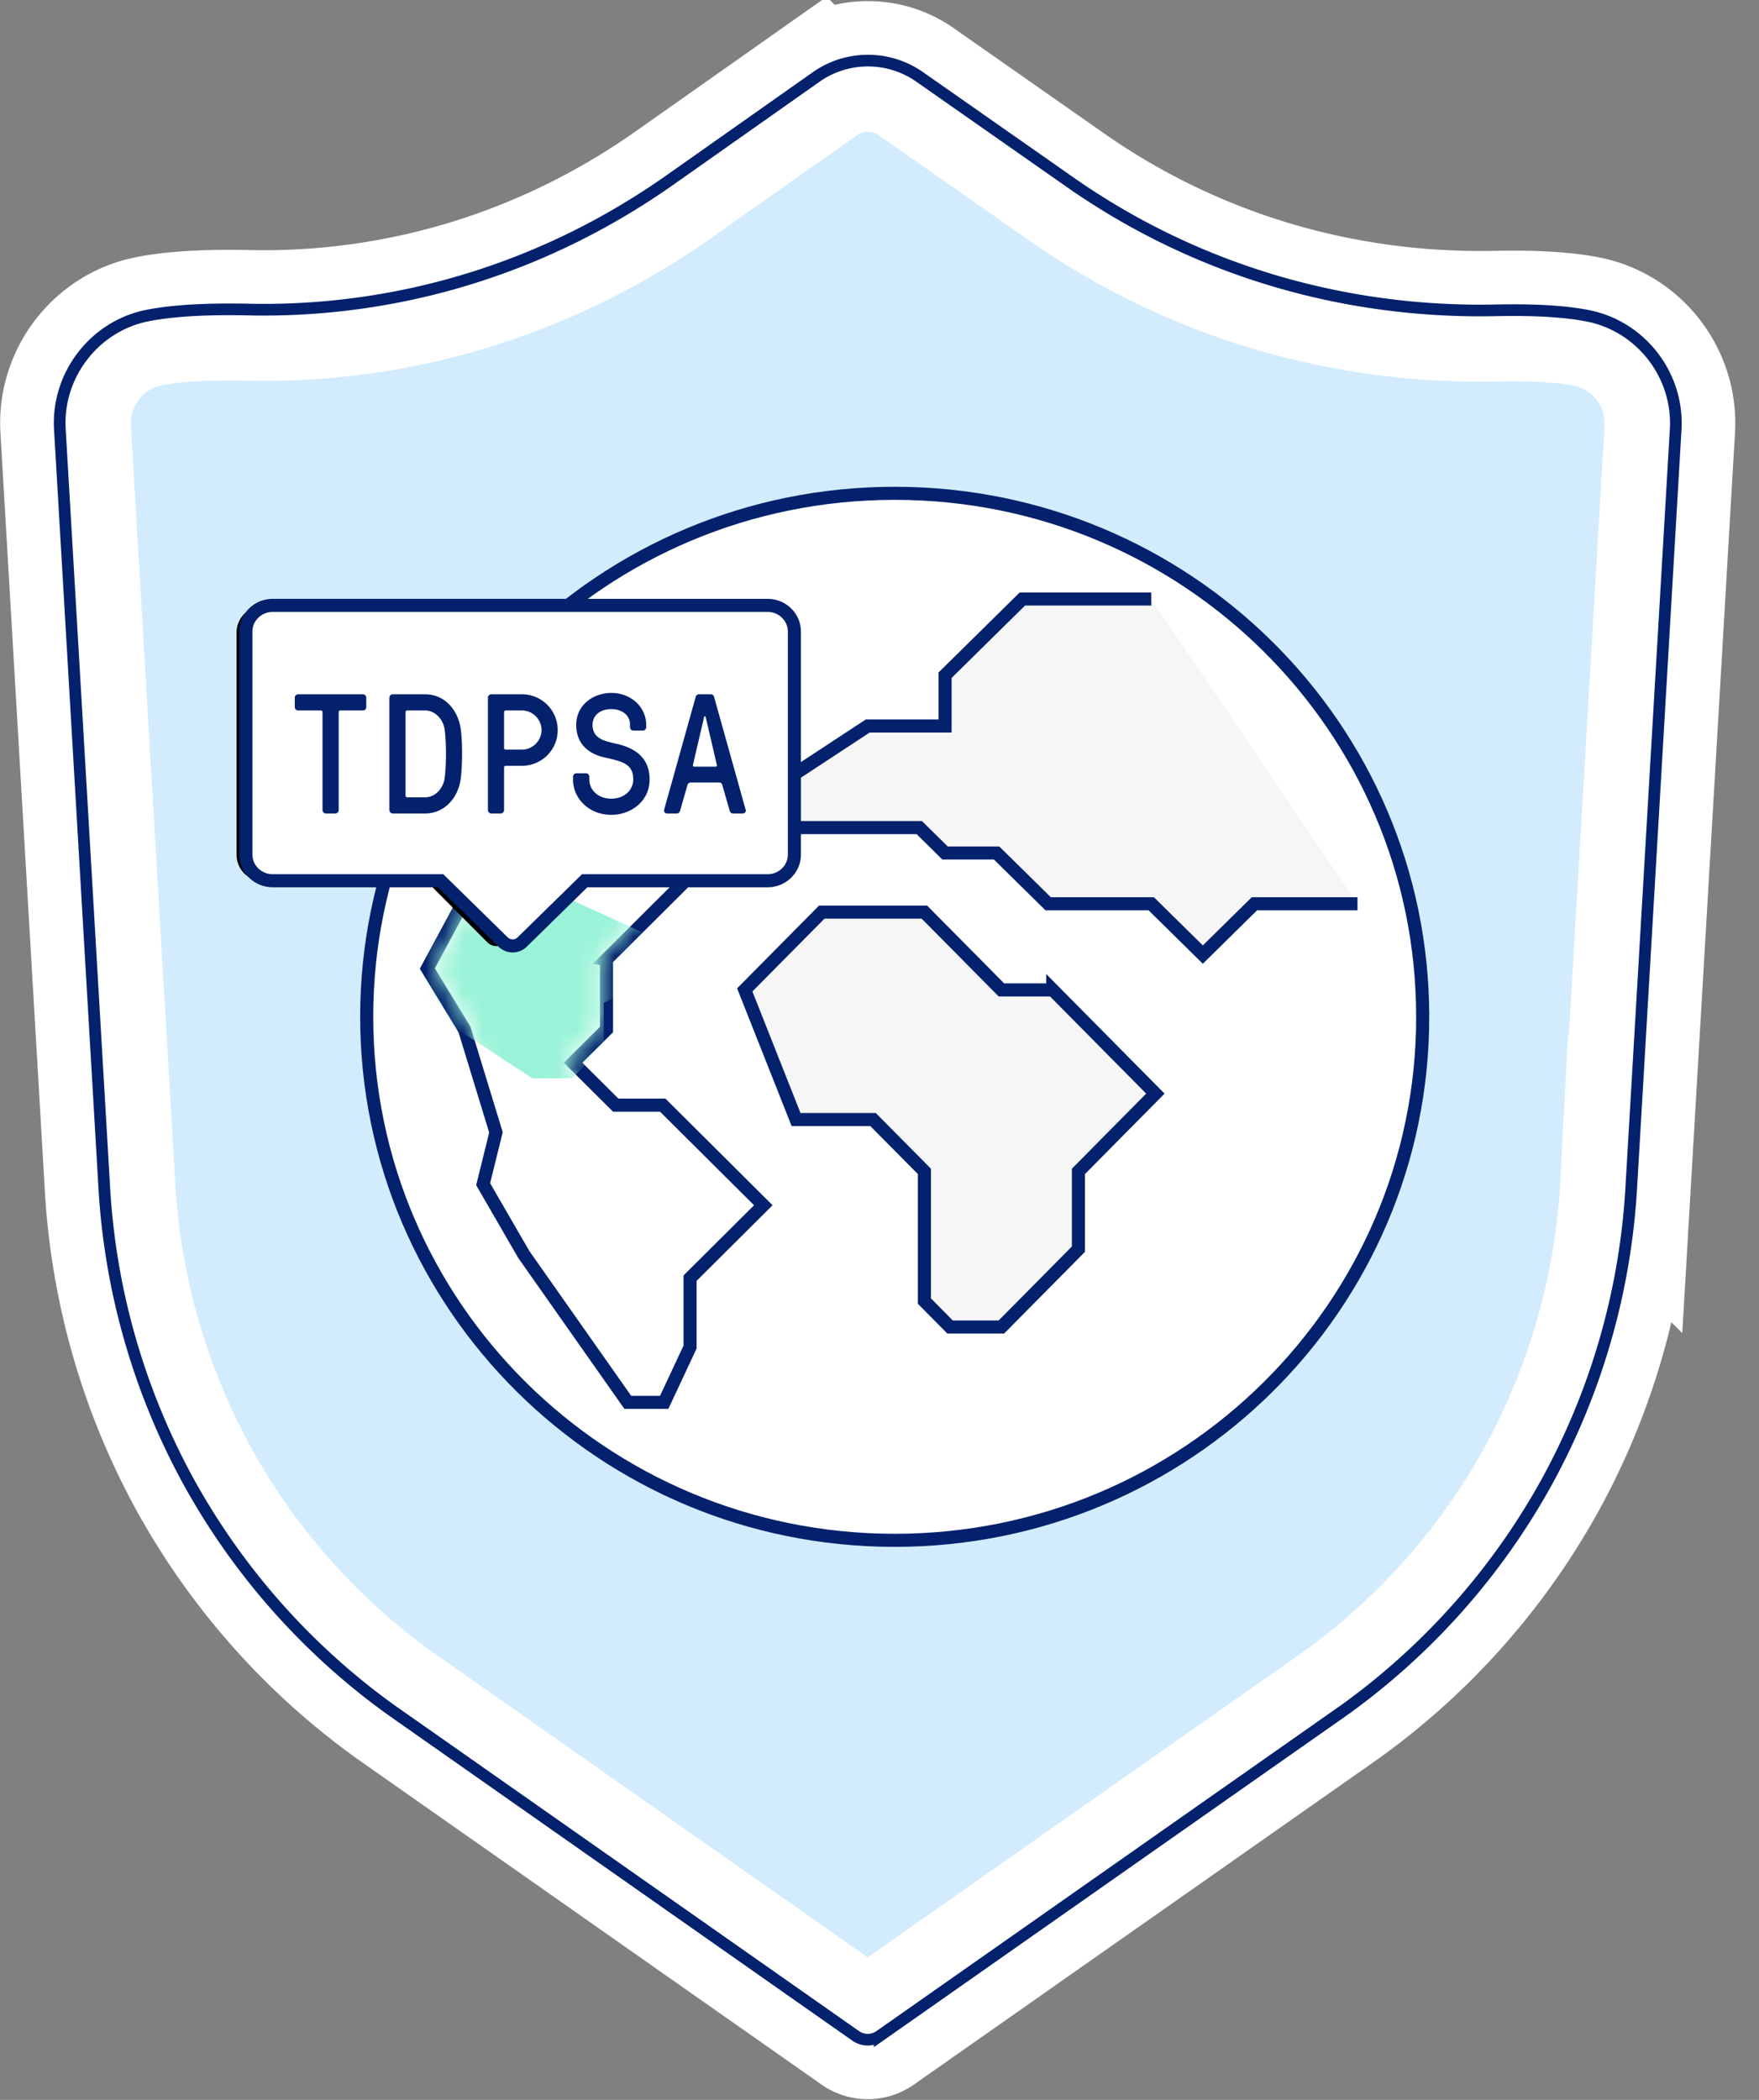 <svg xmlns="http://www.w3.org/2000/svg" width="93" height="111" fill="none" viewBox="0 0 93 111"><rect x="0" y="0" width="93" height="111" fill="#808080" stroke="none"/><path fill="#D2ECFE" fill-rule="evenodd" stroke="#fff" stroke-width="6.907" d="M45.417 107.362 20.86 90.139a36.362 36.362 0 0 1-10.671-12.06 36.441 36.441 0 0 1-4.38-15.502l-2.34-39.935c-.144-2.685 1.726-5.115 4.352-5.651 1.07-.22 2.518-.33 4.3-.33.326 0 .664.003 1.004.01.263.006.53.01.793.01 7.763 0 15.26-2.393 21.684-6.918l7.717-5.436a4.438 4.438 0 0 1 2.569-.815 4.44 4.44 0 0 1 2.557.807l7.949 5.562c6.395 4.475 13.963 6.84 21.882 6.84.276 0 .556-.003.836-.008.314-.007.62-.01.912-.01 1.591 0 2.9.1 3.89.299 2.636.528 4.515 2.958 4.371 5.65l-2.34 39.935a36.419 36.419 0 0 1-4.379 15.492 36.325 36.325 0 0 1-10.66 12.051l-24.57 17.232a.797.797 0 0 1-.919 0Z" clip-rule="evenodd"/><path stroke="#03216C" stroke-width=".617" d="M45.24 107.615 20.68 90.389A36.667 36.667 0 0 1 9.92 78.226a36.748 36.748 0 0 1-4.417-15.63l-2.34-39.938c-.152-2.837 1.824-5.403 4.597-5.97 1.096-.223 2.562-.336 4.362-.336.329 0 .669.004 1.01.01.261.007.527.01.787.01 7.7 0 15.135-2.373 21.507-6.861l7.717-5.436a4.746 4.746 0 0 1 2.746-.871c.979-.001 1.934.3 2.735.862l7.949 5.562c6.342 4.44 13.848 6.785 21.704 6.785.273 0 .553-.003.83-.009.317-.007.626-.01.918-.01 1.61 0 2.94.102 3.951.305 2.787.56 4.77 3.125 4.62 5.971l-2.34 39.933a36.726 36.726 0 0 1-4.418 15.623 36.642 36.642 0 0 1-10.753 12.157l-24.57 17.232a1.107 1.107 0 0 1-1.273 0Z"/><mask id="a" width="86" height="105" x="3" y="3" maskUnits="userSpaceOnUse" style="mask-type:luminance"><path fill="#fff" fill-rule="evenodd" d="M45.415 107.361 20.858 90.139a36.361 36.361 0 0 1-10.671-12.06 36.441 36.441 0 0 1-4.38-15.502l-2.34-39.935c-.144-2.685 1.726-5.116 4.352-5.651 1.07-.22 2.518-.33 4.3-.33.325 0 .664.003 1.004.01.263.006.53.009.793.009 7.763 0 15.26-2.392 21.684-6.917l7.716-5.436a4.438 4.438 0 0 1 2.57-.815 4.44 4.44 0 0 1 2.557.806l7.949 5.563c6.395 4.475 13.963 6.84 21.882 6.84.275 0 .556-.003.836-.009.314-.007.62-.01.911-.01 1.592 0 2.901.1 3.89.3 2.637.528 4.516 2.957 4.372 5.65l-2.34 39.935a36.42 36.42 0 0 1-4.379 15.492 36.324 36.324 0 0 1-10.66 12.051l-24.57 17.231a.791.791 0 0 1-.919 0Z" clip-rule="evenodd"/></mask><g mask="url(#a)"><path fill="#fff" d="M75.22 53.748c0 15.284-12.499 27.673-27.917 27.673-15.416 0-27.915-12.39-27.915-27.673 0-15.283 12.498-27.672 27.915-27.672 15.418 0 27.916 12.389 27.916 27.672Z"/><path stroke="#03216C" stroke-width=".691" d="M75.22 53.748c0 15.284-12.499 27.673-27.917 27.673-15.416 0-27.915-12.39-27.915-27.673 0-15.283 12.498-27.672 27.915-27.672 15.418 0 27.916 12.389 27.916 27.672Z"/></g><mask id="b" width="86" height="105" x="3" y="3" maskUnits="userSpaceOnUse" style="mask-type:luminance"><path fill="#fff" fill-rule="evenodd" d="M45.415 107.361 20.858 90.139a36.361 36.361 0 0 1-10.671-12.06 36.441 36.441 0 0 1-4.38-15.502l-2.34-39.935c-.144-2.685 1.726-5.116 4.352-5.651 1.07-.22 2.518-.33 4.3-.33.325 0 .664.003 1.004.01.263.006.53.009.793.009 7.763 0 15.26-2.392 21.684-6.917l7.716-5.436a4.438 4.438 0 0 1 2.57-.815 4.44 4.44 0 0 1 2.557.806l7.949 5.563c6.395 4.475 13.963 6.84 21.882 6.84.275 0 .556-.003.836-.009.314-.007.62-.01.911-.01 1.592 0 2.901.1 3.89.3 2.637.528 4.516 2.957 4.372 5.65l-2.34 39.935a36.42 36.42 0 0 1-4.379 15.492 36.324 36.324 0 0 1-10.66 12.051l-24.57 17.231a.791.791 0 0 1-.919 0Z" clip-rule="evenodd"/></mask><g mask="url(#b)"><path fill="#F6F6F6" d="M60.87 31.663h-6.816l-4.087 4.028v2.685h-4.09l-4.088 2.685v2.685h6.814l1.363 1.343h2.725l2.727 2.685h5.451l2.726 2.685 2.726-2.685h5.451"/><path stroke="#03216C" stroke-width=".691" d="M60.87 31.663h-6.816l-4.087 4.028v2.685h-4.09l-4.088 2.685v2.685h6.814l1.363 1.343h2.725l2.727 2.685h5.451l2.726 2.685 2.726-2.685h5.451"/></g><mask id="c" width="86" height="105" x="3" y="3" maskUnits="userSpaceOnUse" style="mask-type:luminance"><path fill="#fff" fill-rule="evenodd" d="M45.415 107.361 20.858 90.139a36.361 36.361 0 0 1-10.671-12.06 36.441 36.441 0 0 1-4.38-15.502l-2.34-39.935c-.144-2.685 1.726-5.116 4.352-5.651 1.07-.22 2.518-.33 4.3-.33.325 0 .664.003 1.004.01.263.006.53.009.793.009 7.763 0 15.26-2.392 21.684-6.917l7.716-5.436a4.438 4.438 0 0 1 2.57-.815 4.44 4.44 0 0 1 2.557.806l7.949 5.563c6.395 4.475 13.963 6.84 21.882 6.84.275 0 .556-.003.836-.009.314-.007.62-.01.911-.01 1.592 0 2.901.1 3.89.3 2.637.528 4.516 2.957 4.372 5.65l-2.34 39.935a36.42 36.42 0 0 1-4.379 15.492 36.324 36.324 0 0 1-10.66 12.051l-24.57 17.231a.791.791 0 0 1-.919 0Z" clip-rule="evenodd"/></mask><g mask="url(#c)"><path fill="#F6F6F6" stroke="#03216C" stroke-width=".691" d="M55.659 52.326h-2.713l-4.073-4.111h-5.427l-4.07 4.111 2.713 6.853h4.07l2.715 2.74v6.855l1.356 1.37h2.715l4.071-4.112V61.92l4.07-4.112-5.427-5.482Z"/></g><mask id="d" width="86" height="105" x="3" y="3" maskUnits="userSpaceOnUse" style="mask-type:luminance"><path fill="#fff" fill-rule="evenodd" d="M45.415 107.361 20.858 90.139a36.361 36.361 0 0 1-10.671-12.06 36.441 36.441 0 0 1-4.38-15.502l-2.34-39.935c-.144-2.685 1.726-5.116 4.352-5.651 1.07-.22 2.518-.33 4.3-.33.325 0 .664.003 1.004.01.263.006.53.009.793.009 7.763 0 15.26-2.392 21.684-6.917l7.716-5.436a4.438 4.438 0 0 1 2.57-.815 4.44 4.44 0 0 1 2.557.806l7.949 5.563c6.395 4.475 13.963 6.84 21.882 6.84.275 0 .556-.003.836-.009.314-.007.62-.01.911-.01 1.592 0 2.901.1 3.89.3 2.637.528 4.516 2.957 4.372 5.65l-2.34 39.935a36.42 36.42 0 0 1-4.379 15.492 36.324 36.324 0 0 1-10.66 12.051l-24.57 17.231a.791.791 0 0 1-.919 0Z" clip-rule="evenodd"/></mask><g mask="url(#d)"><path stroke="#03216C" stroke-width=".691" d="M32.067 50.712v3.708L30.3 56.176l2.254 2.241h2.485l5.318 5.291-3.872 3.854v3.641l-1.368 2.924h-1.925l-.104-.147-5.394-7.668-2.15-3.717.678-2.737-1.663-5.438-1.966-3.224 5.193-9.629h2.834l5.318 5.291-3.872 3.854Z"/><mask id="e" width="18" height="33" x="22" y="41" maskUnits="userSpaceOnUse" style="mask-type:luminance"><path fill="#fff" fill-rule="evenodd" d="M27.993 41.914h2.487l4.97 4.945-3.728 3.709v3.71l-1.91 1.899 2.6 2.586h2.486l4.97 4.946-3.727 3.709v3.71l-1.242 2.654h-1.527l-5.378-7.642-2.08-3.597.667-2.695-1.703-5.57-1.885-3.092 5-9.273v.001Z" clip-rule="evenodd"/></mask><g mask="url(#e)"><path fill="#9AF3D8" fill-rule="evenodd" d="M20.815 37h3.389l6.774 3.104-5.081 2.327v2.328l-2.602 1.192 3.542 1.624h3.388L37 50.678l-5.081 2.328v2.328L30.226 57h-2.08l-7.33-4.796-2.834-2.257.91-1.692-2.322-3.496L14 42.82 20.816 37l-.001.002Z" clip-rule="evenodd"/></g></g><mask id="f" width="86" height="105" x="3" y="3" maskUnits="userSpaceOnUse" style="mask-type:luminance"><path fill="#fff" fill-rule="evenodd" d="M45.415 107.361 20.858 90.139a36.361 36.361 0 0 1-10.671-12.06 36.441 36.441 0 0 1-4.38-15.502l-2.34-39.935c-.144-2.685 1.726-5.116 4.352-5.651 1.07-.22 2.518-.33 4.3-.33.325 0 .664.003 1.004.01.263.006.53.009.793.009 7.763 0 15.26-2.392 21.684-6.917l7.716-5.436a4.438 4.438 0 0 1 2.57-.815 4.44 4.44 0 0 1 2.557.806l7.949 5.563c6.395 4.475 13.963 6.84 21.882 6.84.275 0 .556-.003.836-.009.314-.007.62-.01.911-.01 1.592 0 2.901.1 3.89.3 2.637.528 4.516 2.957 4.372 5.65l-2.34 39.935a36.42 36.42 0 0 1-4.379 15.492 36.324 36.324 0 0 1-10.66 12.051l-24.57 17.231a.791.791 0 0 1-.919 0Z" clip-rule="evenodd"/></mask><g mask="url(#f)"><path fill="#000" d="M39.387 32.046c.763 0 1.382.62 1.382 1.383v11.764c0 .763-.619 1.381-1.382 1.381h-9.423l-3.222 3.234a.692.692 0 0 1-.979 0l-3.222-3.235H13.89a1.381 1.381 0 0 1-1.381-1.38V33.429c0-.763.618-1.383 1.38-1.383h25.498Z"/><path fill="#fff" fill-rule="evenodd" stroke="#03216C" stroke-width=".691" d="M40.583 32c.782 0 1.417.62 1.417 1.385v11.787c0 .764-.635 1.384-1.417 1.384h-9.67l-3.307 3.24a.71.71 0 0 1-.502.204.725.725 0 0 1-.502-.204l-3.307-3.24h-8.878c-.375 0-.736-.146-1.002-.406a1.368 1.368 0 0 1-.415-.978V33.385c0-.764.635-1.385 1.418-1.385h26.165Z" clip-rule="evenodd"/></g><path fill="#03216C" d="m36.35 41.488-.396 1.377c-.027.081-.09.135-.171.135h-.495c-.144 0-.198-.099-.18-.18l1.674-5.985a.173.173 0 0 1 .171-.135h.63c.081 0 .153.054.171.135l1.674 5.985c.018.081-.036.18-.18.18h-.495c-.081 0-.144-.054-.171-.135l-.396-1.377c-.018-.081-.09-.126-.171-.126h-1.494a.173.173 0 0 0-.171.126Zm.873-3.573-.585 2.511c-.018.072.018.099.072.099h1.116c.054 0 .09-.027.072-.099l-.585-2.511c-.009-.036-.018-.054-.036-.054h-.018c-.018 0-.027.018-.036.054ZM33.48 41.2c0-.837-.602-.954-1.511-1.161-.864-.189-1.503-.729-1.503-1.719 0-1.08.927-1.692 1.854-1.692 1.062 0 1.845.765 1.845 1.692v.117a.18.18 0 0 1-.18.18h-.495a.18.18 0 0 1-.18-.18v-.117c0-.603-.531-.837-.99-.837-.585 0-.99.324-.99.837 0 .792.765.873 1.35 1.017 1.035.252 1.665.828 1.665 1.863 0 1.152-.981 1.872-2.025 1.872-1.161 0-2.025-.846-2.025-1.872v-.144a.18.18 0 0 1 .18-.18h.504a.18.18 0 0 1 .18.18v.144c0 .585.486 1.017 1.16 1.017.676 0 1.162-.441 1.162-1.017ZM26.651 40.57v2.25a.18.18 0 0 1-.18.18h-.494a.18.18 0 0 1-.18-.18v-5.94a.18.18 0 0 1 .18-.18h1.62a1.89 1.89 0 1 1 0 3.78h-.856c-.053 0-.09.036-.09.09Zm.945-3.015h-.855c-.053 0-.09.036-.09.09v1.89c0 .054.037.09.09.09h.855c.55 0 1.035-.459 1.035-1.035 0-.567-.468-1.035-1.035-1.035ZM22.477 43h-1.71a.18.18 0 0 1-.18-.18v-5.94a.18.18 0 0 1 .18-.18h1.71c1.044 0 1.764.846 1.89 1.89.09.72.081 1.8 0 2.52-.117 1.035-.846 1.89-1.89 1.89Zm-.945-.855h.945c.55 0 .972-.495 1.035-1.035.09-.72.09-1.8 0-2.52-.063-.54-.486-1.035-1.035-1.035h-.945c-.054 0-.09.036-.09.09v4.41c0 .054.036.09.09.09ZM16.962 37.555h-1.197a.18.18 0 0 1-.18-.18v-.495a.18.18 0 0 1 .18-.18h3.42a.18.18 0 0 1 .18.18v.495a.18.18 0 0 1-.18.18h-1.188c-.054 0-.09.036-.09.09v5.175a.18.18 0 0 1-.18.18h-.495a.18.18 0 0 1-.18-.18v-5.175c0-.054-.036-.09-.09-.09Z"/></svg>